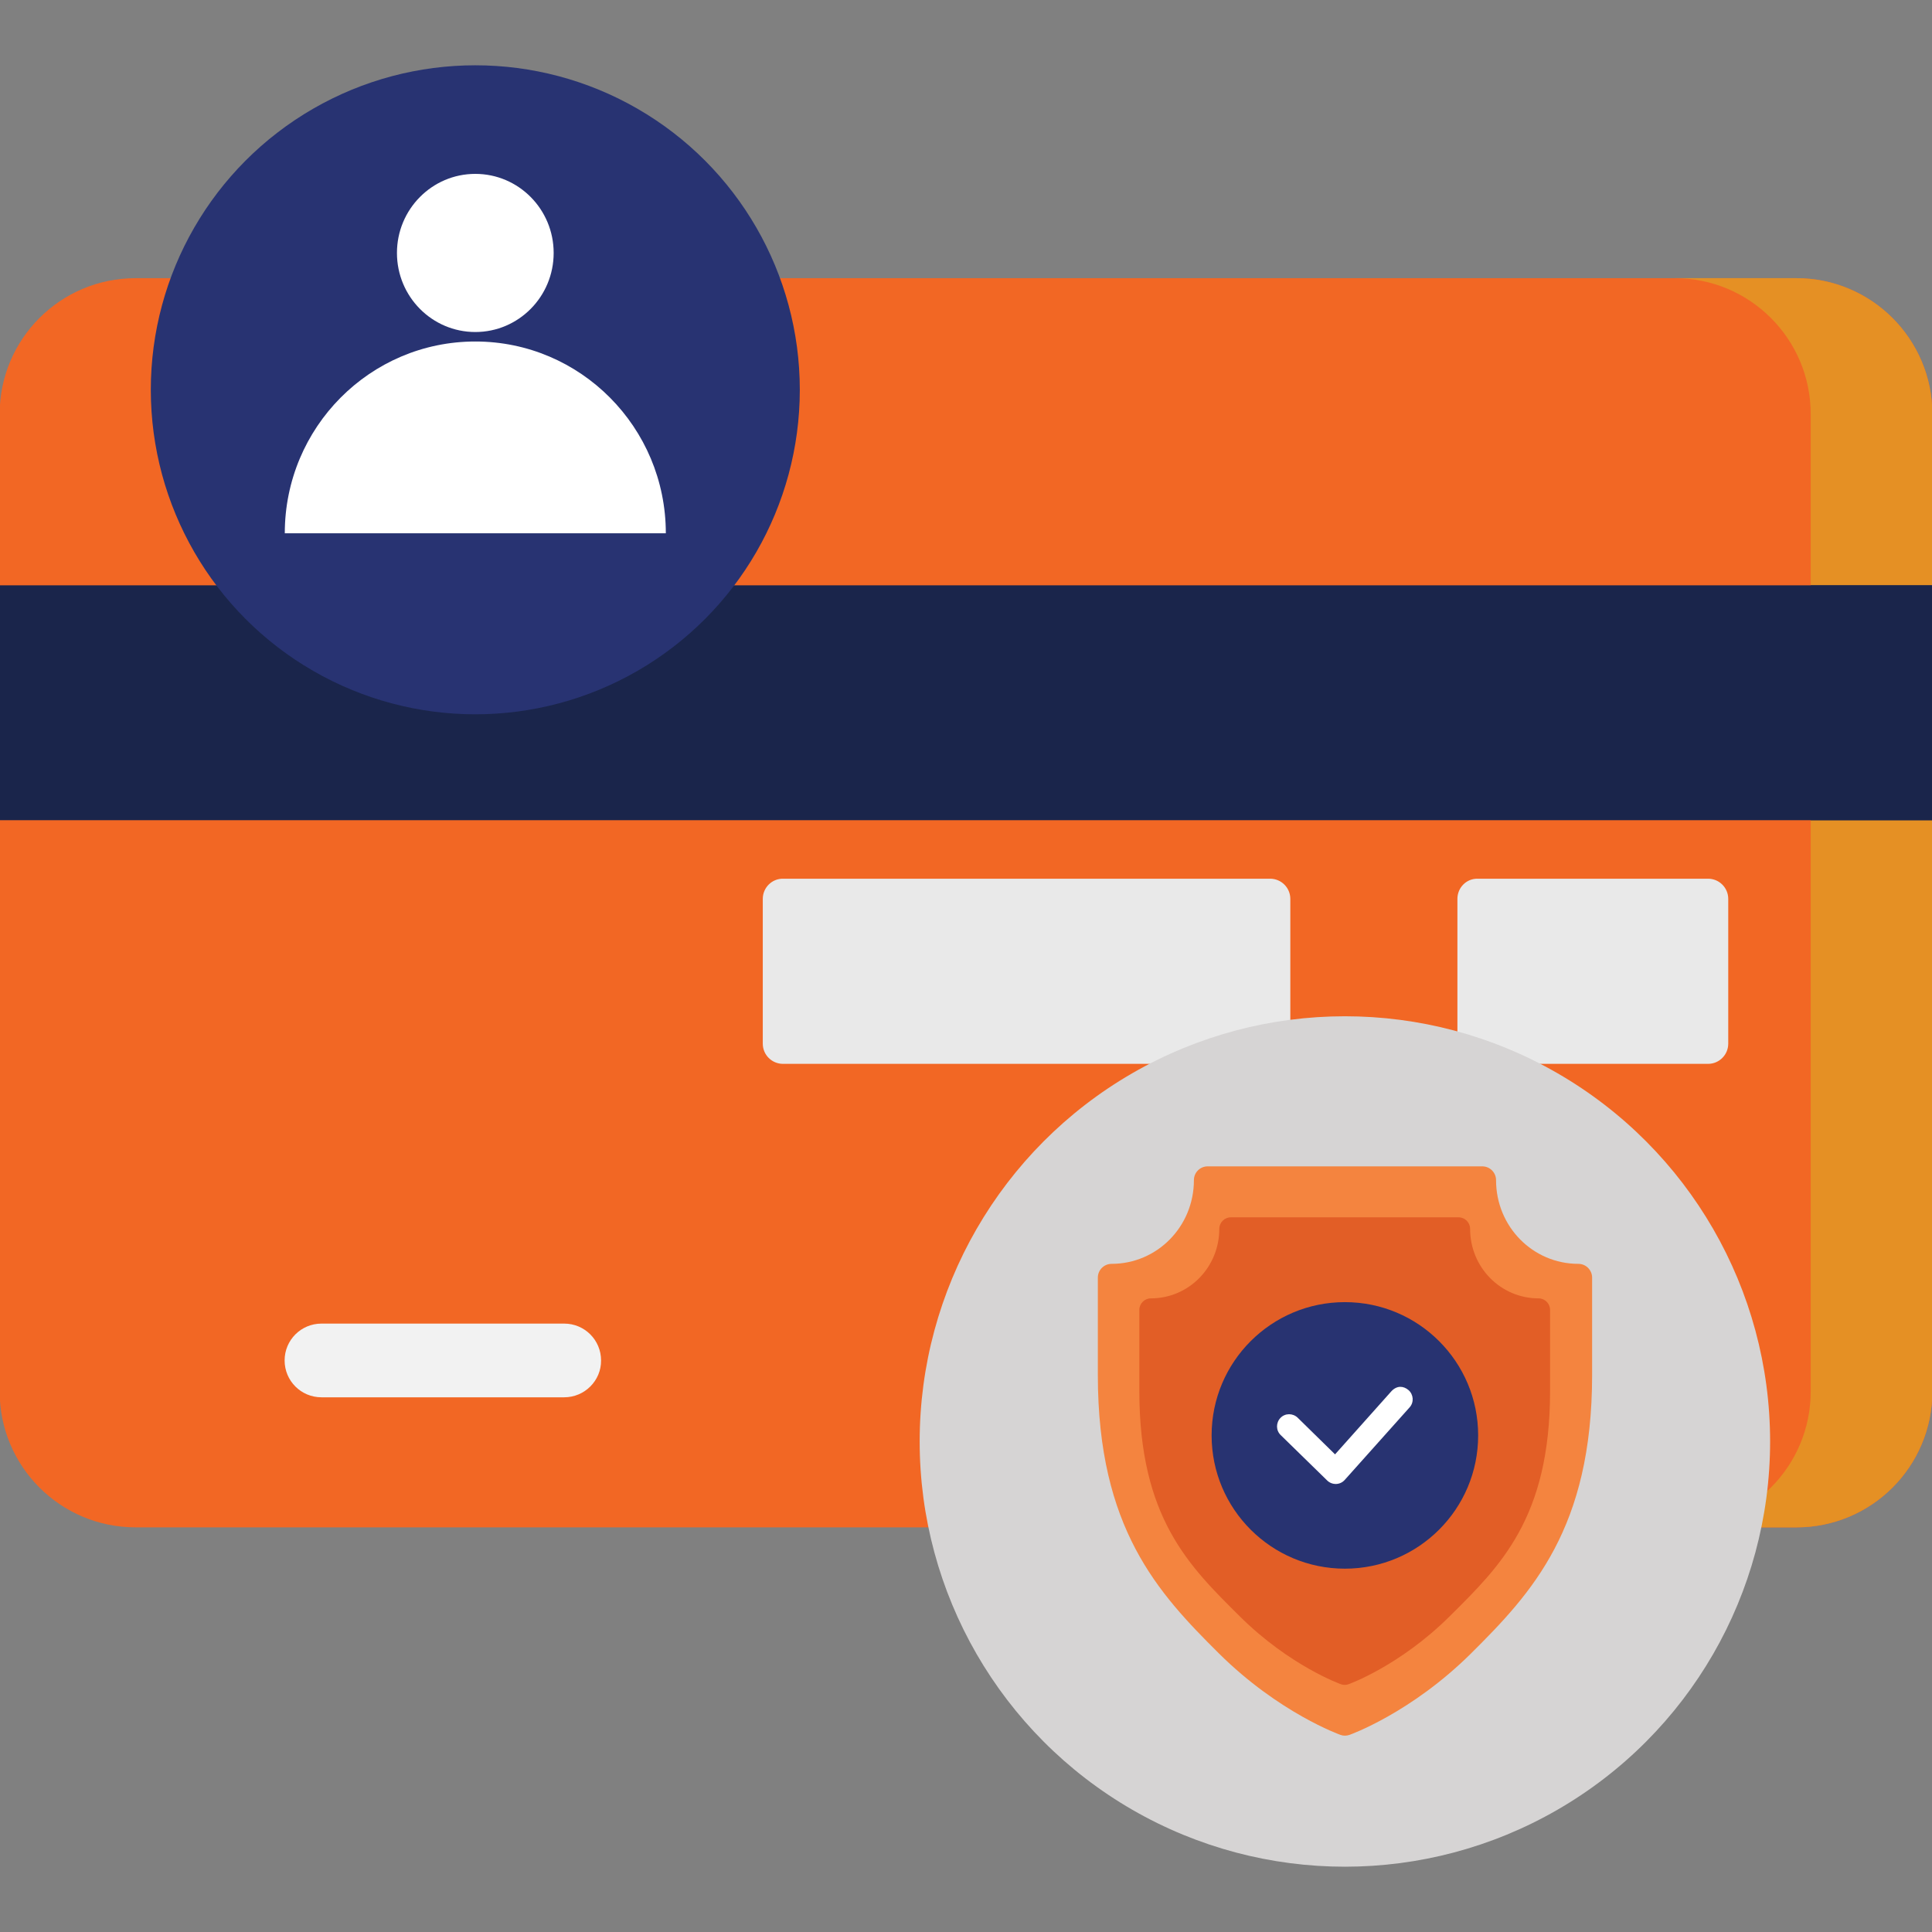 <?xml version="1.0" encoding="utf-8"?>
<!-- Generator: Adobe Illustrator 26.0.3, SVG Export Plug-In . SVG Version: 6.00 Build 0)  -->
<svg version="1.1" id="Layer_1" xmlns="http://www.w3.org/2000/svg" xmlns:xlink="http://www.w3.org/1999/xlink" x="0px" y="0px"
	 viewBox="0 0 1080 1080" style="enable-background:new 0 0 1080 1080;" xml:space="preserve">
<rect x="0" y="0" width="1080" height="1080" fill="#808080" stroke="none"/>
<style type="text/css">
	.st0{fill:#F26724;}
	.st1{fill:#E59024;}
	.st2{fill:#1A254B;}
	.st3{fill:#E9E9E9;}
	.st4{fill:#F2F2F2;}
	.st5{fill:#283372;}
	.st6{fill:#FFFFFF;}
	.st7{fill:#D6D4D4;}
	.st8{fill:#F4843F;}
	.st9{fill:#E25E26;}
	.st10{fill:#283371;}
</style>
<g>
	<path class="st0" d="M1004.2,155.5H75.8c-42,0-76,34-76,76v546.3c0,42,34,76,76,76h928.4c42,0,76-34,76-76V231.5
		C1080.2,189.6,1046.2,155.5,1004.2,155.5z"/>
	<path class="st1" d="M1004.2,155.5h-68c42,0,76,34,76,76v546.3c0,42-34,76-76,76h68c42,0,76-34,76-76V231.5
		C1080.2,189.6,1046.2,155.5,1004.2,155.5z"/>
	<path class="st2" d="M-0.2,327.2h1080.3v131.3H-0.2V327.2z"/>
	<path class="st2" d="M1012.2,327.2h68v131.3h-68V327.2z"/>
	<path class="st3" d="M814.7,502.5v80.9c0,6.3,5.1,11.3,11.3,11.3h128.8c6.3,0,11.3-5.1,11.3-11.3v-80.9c0-6.3-5.1-11.3-11.3-11.3
		H826C819.7,491.1,814.7,496.2,814.7,502.5z"/>
	<path class="st3" d="M426.4,502.5v80.9c0,6.3,5.1,11.3,11.3,11.3h272.3c6.3,0,11.3-5.1,11.3-11.3v-80.9c0-6.3-5.1-11.3-11.3-11.3
		H437.8C431.5,491.1,426.4,496.2,426.4,502.5z"/>
	<path class="st4" d="M315.4,781.1H179.7c-11.4,0-20.6-9.2-20.6-20.6c0-11.4,9.2-20.6,20.6-20.6h135.7c11.4,0,20.6,9.2,20.6,20.6
		C336.1,771.8,326.8,781.1,315.4,781.1z"/>
	<circle class="st5" cx="265.7" cy="217.9" r="181.4"/>
	<g>
		<ellipse id="Ellipse_13_2_" class="st6" cx="265.7" cy="141.4" rx="43.8" ry="44.2"/>
		<path id="Ellipse_13_1_" class="st6" d="M159.2,298.1c0-59.2,47.7-107.2,106.5-107.2s106.5,48,106.5,107.2"/>
	</g>
	<circle class="st7" cx="751.8" cy="805.8" r="237.7"/>
	<g>
		<path class="st8" d="M675.1,652c-4.2,0-7.7,3.4-7.7,7.7c0,26-20.6,46.8-46,46.8c-4.2,0-7.7,3.4-7.7,7.7v54.5
			c0,85.6,33.7,121.8,67.5,155.4c33.8,33.6,68.1,45.7,68.1,45.7c1.6,0.6,3.4,0.6,5.1,0c0,0,34.3-12.1,68.1-45.7
			c33.8-33.6,67.5-69.8,67.5-155.4v-54.5c0-4.2-3.4-7.7-7.7-7.7c-25.4,0-46-20.8-46-46.8c0-4.2-3.4-7.7-7.7-7.7H675.1z"/>
		<path class="st9" d="M688,680.5c-3.5,0-6.4,2.9-6.4,6.4c0,21.6-17.1,38.9-38.3,38.9c-3.5,0-6.4,2.9-6.4,6.4v45.3
			c0,71.1,28,98.1,56.1,126s56.6,38,56.6,38c1.4,0.5,2.9,0.5,4.2,0c0,0,28.5-10.1,56.6-38s56.1-54.8,56.1-126v-45.3
			c0-3.5-2.9-6.4-6.4-6.4c-21.2,0-38.3-17.3-38.3-38.9c0-3.5-2.9-6.4-6.4-6.4H688z"/>
		<circle class="st10" cx="751.8" cy="802.4" r="74.5"/>
		<path class="st6" d="M788,786.7l-36.3,40.6c-2.6,2.9-7,3-9.8,0.3l-26-25.4c-2.7-2.6-2.7-6.9-0.1-9.6c2.6-2.7,6.9-2.7,9.6-0.1
			l20.9,20.5l31.6-35.4c3.1-3.2,6.7-2.9,9.5-0.5C790.2,779.6,790.5,783.9,788,786.7z"/>
	</g>
</g>
</svg>
